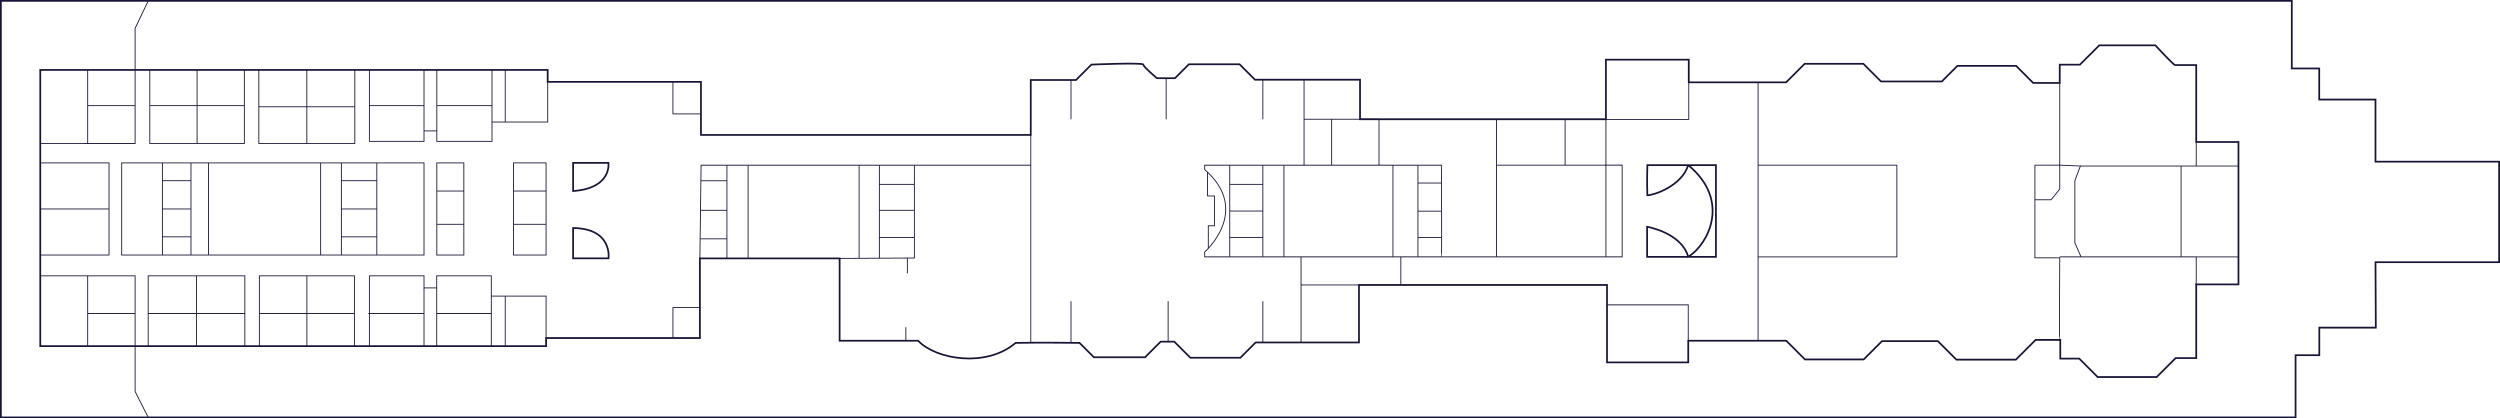 <svg id="_2ere_plan" data-name="2ere plan" xmlns="http://www.w3.org/2000/svg" viewBox="0 0 2857.97 478.15"><defs><style>.cls-1,.cls-2{fill:none;stroke:#171636;stroke-miterlimit:10}.cls-2{stroke-width:2px}</style></defs><path class="cls-2" d="M2715.63 299.77h141.34V184.82h-141.34v-70.99h-64.32V78.26h-31.36V1H1v476.15h2623.27v-71.11h27.14v-31.5h64.6l-.38-74.77z"/><path class="cls-2" d="M2510.7 325.14h48.29V162.31h-48.29V74.4h-24.15c-1.86 0-22.6-22.6-22.6-22.6h-64.08l-22.13 22.13h-23.06v20.89h-30.34l-19.5-19.5h-67.17l-17.8 17.8h-69.5l-20.2-20.2h-67.1l-21.17 21.17h-111.32V68.2h-94.72v68.1h-281.08V91.11h-120.11l-17.64-17.64h-57.89l-15.94 15.94h-20.59s-15.56-13-15.56-15.56-59.36 0-59.36 0l-17.61 17.61h-51.73v62.8H801.31V93.59H626.1V79.97H46.03v315.75h578.25v-9.29h175.83v-91.01h159.73v94.1h89.77c20.43 21.67 78.01 30.96 111.44 2.48 26.62-.62 73.05 0 73.05 0l16.41 16.41h58.51l17.8-17.8h15.63l18.34 18.34h57.19l17.45-17.45h118.13v-65.74h283.55v88.53h92.87v-24.76h112.06l21.36 21.36h67.17l20.89-20.89h63.92l21.13 21.13h68.02l22.56-22.56h28.21v21.4h21.67l21.05 21.05h67.48l21.67-21.67h23.53v-84.2Z"/><path class="cls-1" d="M2354.68 94.83v93.96h-28.39v105.93h28.39s-.62 93.84 0 93.84M2510.7 325.14v-31.49h-156.02M2493.37 293.65V189.78h-115.09l-6.32 16.84v70.89l7.02 16.14M2510.7 189.78v-27.47M2493.37 189.78h65.62M2510.7 293.65h48.29"/><path class="cls-1" d="m2378.28 189.78-23.6-.99v27.35l-9.86 12.22h-18.52M2009.8 94.83v93.96h158.67v104.86H2009.8v95.87M2009.8 188.79v104.86M1929.98 389.52v-41h-92.87M1930.59 94.09v42.44h-94.72v52.25h18.56v104.86h-477.26v-5.56s54.13-47.33 0-94.22v-5.01h270.63s.64 104.79 0 104.79"/><path class="cls-2" d="M1929.98 188.79c-7.69 24.19-39.7 34.47-46.74 34.47-.62-14.13 0-34.47 0-34.47h78.39v104.86h-78.67v-34.42s39.33 6.73 47.02 34.42c22.65-14.13 49.29-64.17 0-104.86Z"/><path class="cls-1" d="M1835.87 293.65V188.79h-125.06M1710.81 136.31v157.34M1789.2 136.31v52.48M1576.46 188.86v-52.55h-85.68v52.48M1490.78 91.11v45.2M1522.31 188.86v-52.55M1592.41 293.65V188.79M1467.78 293.65V188.86M1443.67 293.65V188.86M1405.83 293.65V188.86M1443.67 271.57h-37.84M1443.67 241.22h-37.84M1443.67 210.74h-37.84M1620.98 293.65V188.86M1647.91 209.25h-26.93M1648.04 241.4h-27.06M1647.91 271.57h-26.93M1381.32 283.95v-25.88h7.04V224h-7.93v-27.18M1601.42 325.76v-32.11M1487.34 391.5v-97.85M1553.56 325.76h-66.22M1443.67 391.5v-47.15M1335.38 390.61v-46.26M1224.34 391.89v-47.54M1443.67 136.31v-45.2M1333.13 89.41v46.9M1224.34 91.46v44.85M1178.38 154.26v237.51M1178.38 188.86h-376.9l-1.38 106.56"/><path class="cls-1" d="M1045.32 188.86v106.1l-85.49.46M982.13 188.86V295.3M1005.3 188.86v106.31M1045.32 271.57h-40.02M1045.32 210.74h-40.02M1045.32 240.39h-40.02M1037.28 295v17.46M1035.56 389.52v-15.53M855.21 188.86V295.3M831 188.86v106.56M800.39 273.01H831M800.81 240.39H831M801.25 206.65H831M801.34 130.19h-32.05v-36.6M800.1 351.59h-30.81v34.84M624.27 386.43v-47.9h-62.6V315.3h-62.43v13.79h-14.52V315.3h-62.43v80.41"/><path class="cls-2" d="M655.17 218.38v-32.17h40.37s4.42 29.02-40.37 32.17ZM655.17 260.65v34.65h40.49s4.93-34.02-40.49-34.65Z"/><path class="cls-1" d="M587.04 186.2h37.23v105.35h-37.23zM624.27 256.39h-37.23M624.27 218.38h-37.23M499.35 186.2h30.91v105.35h-30.91zM530.26 256.39h-30.91M530.26 218.38h-30.91M626.13 93.59v45.93h-63.69v22.08h-63.09V79.97M562.44 139.52V79.97M577.58 139.52V79.97M562.44 120.79h-63.09M577.58 338.53v57.18M561.67 338.53v57.18M499.24 329.09v66.62M484.72 329.09v66.62M561.67 358.43h-62.32M484.72 79.97v81.63h-62.43V79.97M499.35 149.62h-14.63M139.13 186.2h345.59v105.35H139.13zM430.77 291.56V186.2M390.26 291.56V186.2M430.77 206.6h-40.51M430.77 238.88h-40.51M430.77 270.72h-40.51M366.57 291.56V186.2M238.34 291.56V186.2M218.32 291.56V186.2M185.66 291.56V186.2M218.32 206.6h-32.66M218.32 238.88h-32.66M218.32 270.72h-32.66M405.62 79.97v84.11H295.88V79.97M350.75 79.97v84.11M405.62 122.03H295.88M484.72 120.79h-62.43M279.35 79.97v84.11H171.24V79.97M225.29 79.97v84.11M279.35 120.79H171.24M100.24 79.97v84.11M154.46 120.79h-54.22M46.03 186.2h78.61v105.36H46.03M46.03 238.88h78.61M100.24 395.71V315.3M154.46 358.43h-54.22M279.89 395.71V315.3H169.42v80.41M224.65 395.71V315.3M279.89 358.43H169.42M405.16 395.71V315.3H296.49v80.41M350.83 395.71V315.3M405.16 358.43H296.49M484.72 358.43h-63.68M169.42 1l-14.96 31.4v131.68H46.03M169.42 477.15l-14.96-29.62V315.3H46.03"/></svg>